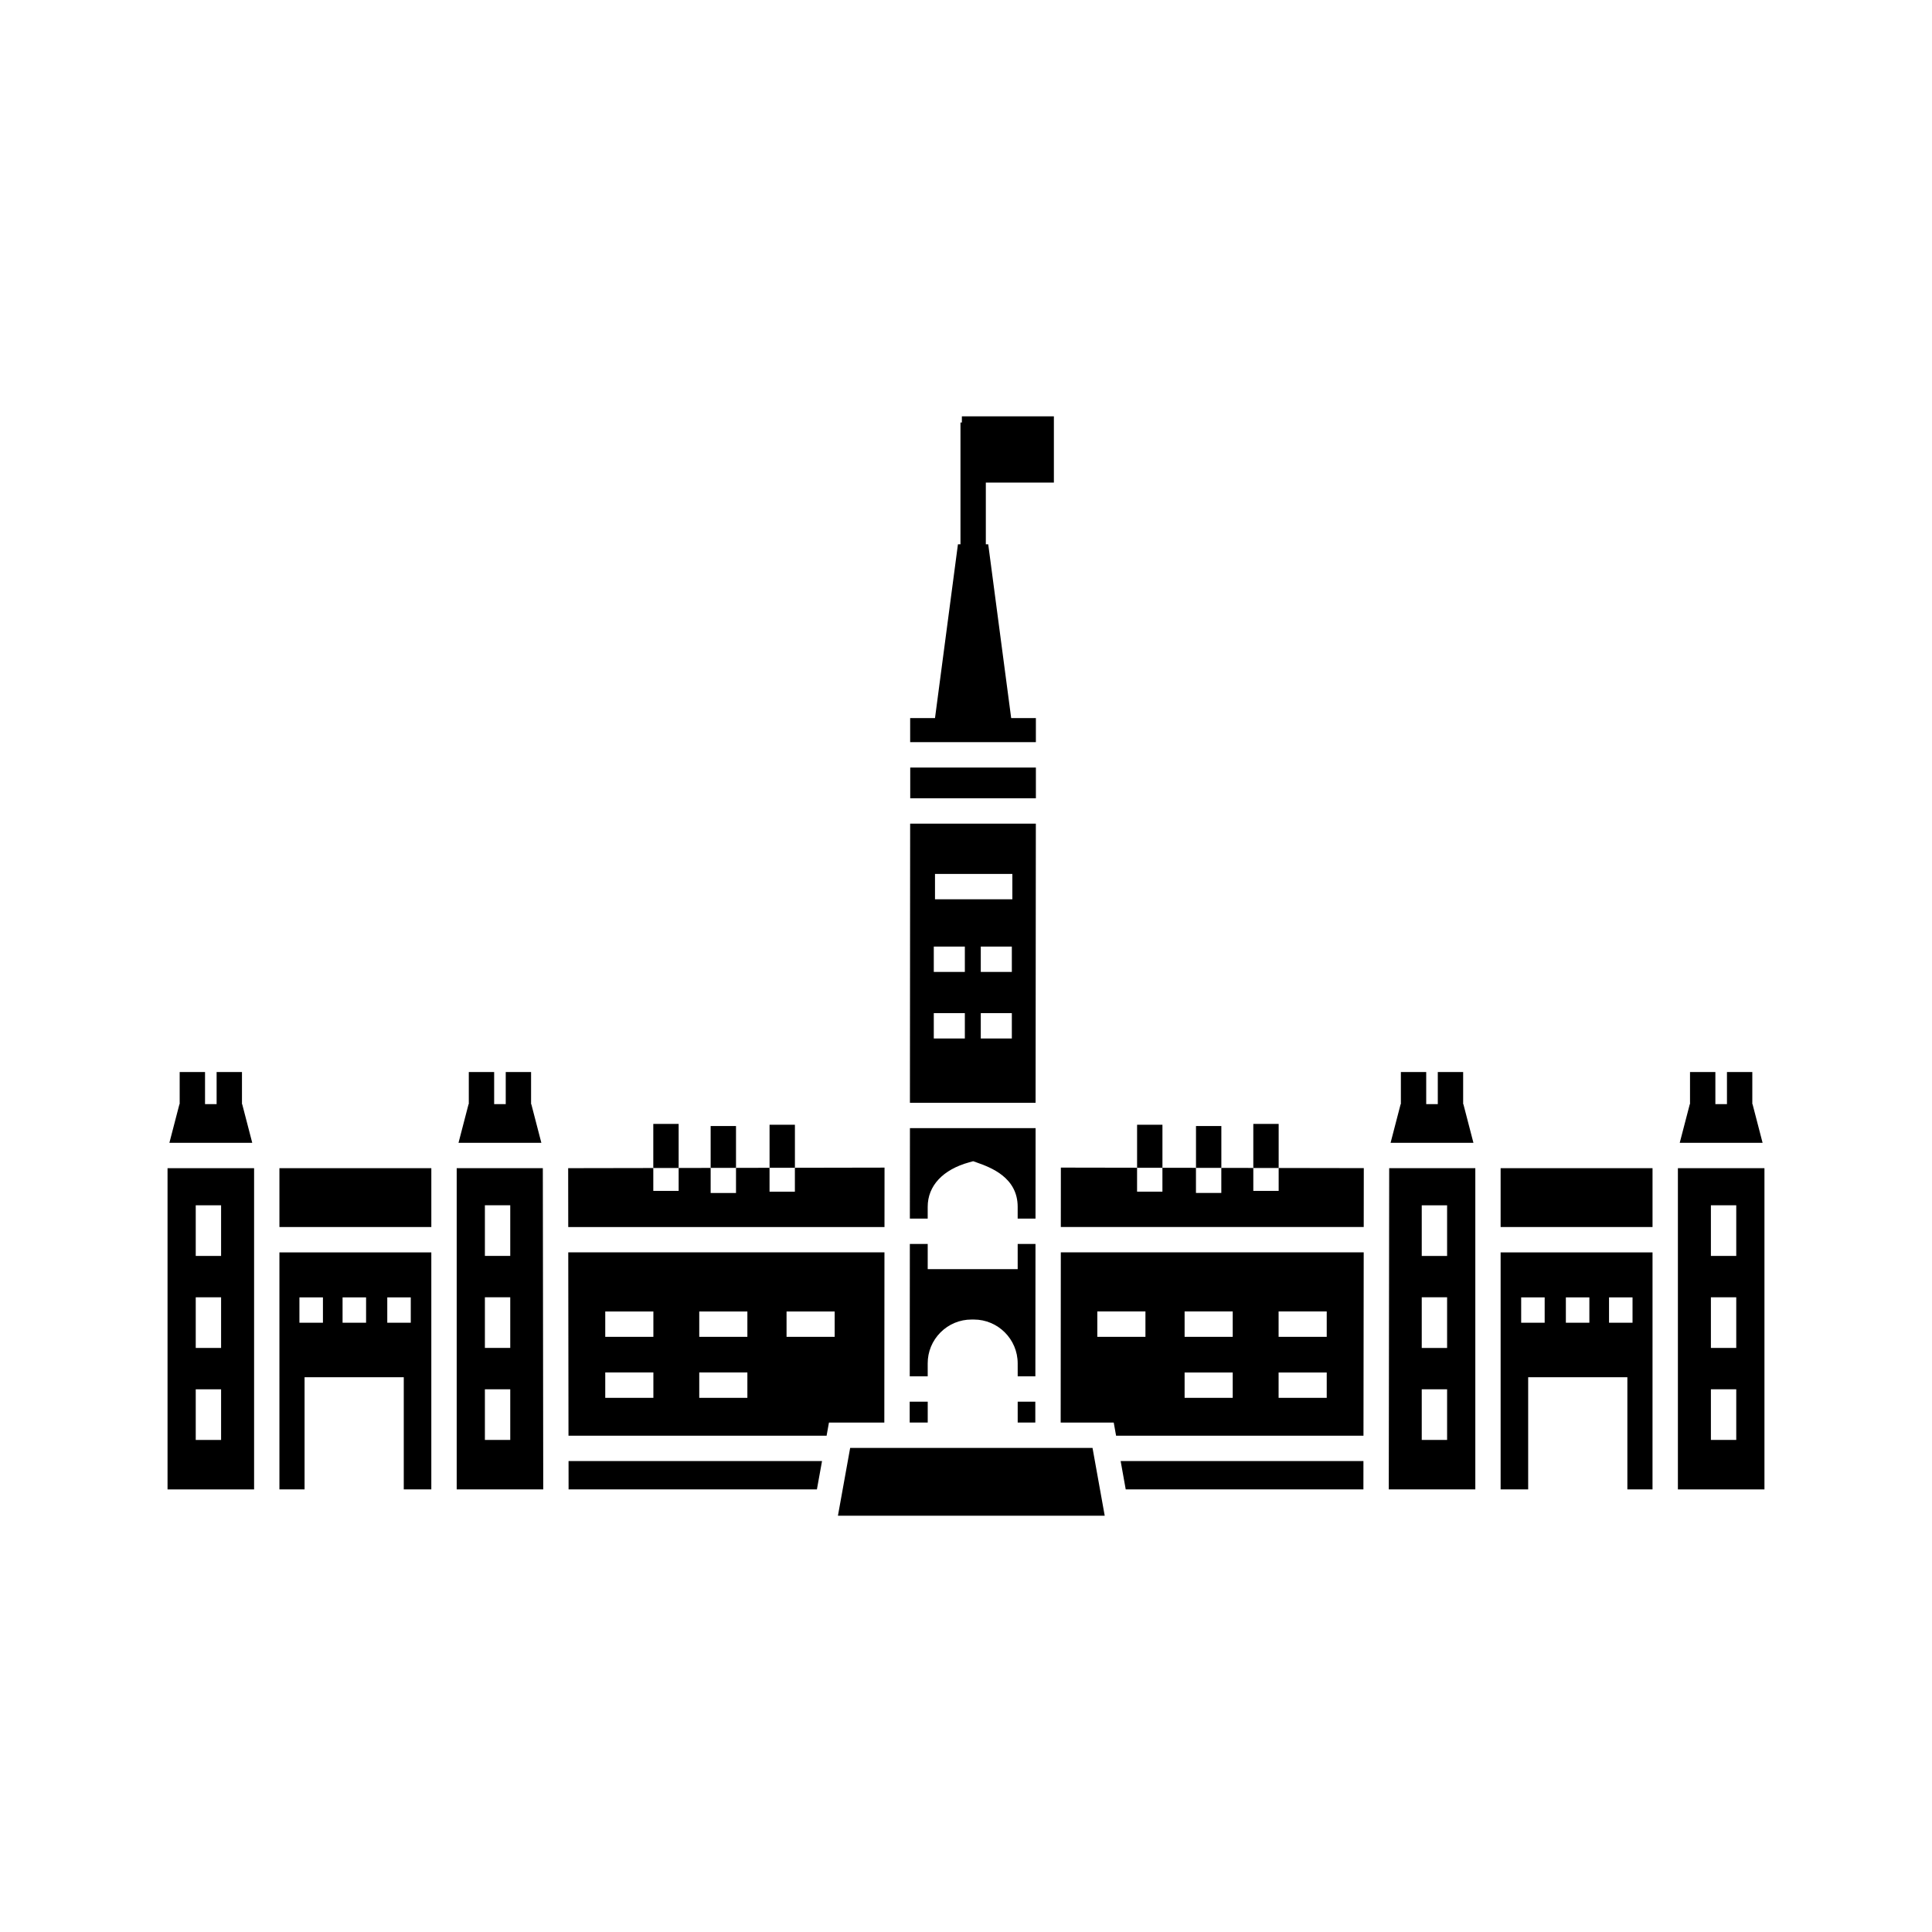 <?xml version="1.0" encoding="UTF-8"?>
<!-- Uploaded to: ICON Repo, www.iconrepo.com, Generator: ICON Repo Mixer Tools -->
<svg fill="#000000" width="800px" height="800px" version="1.1" viewBox="144 144 512 512" xmlns="http://www.w3.org/2000/svg">
 <g>
  <path d="m294.68 538.71h65.793v0.086l1.375-7.602h-67.176z"/>
  <path d="m418.52 334.3h-6.547l-6.082-46.051h-0.637v-16.355h18.035v-17.566h-24.383v1.645h-0.371v32.277h-0.672l-6.078 46.051h-6.582v6.379h33.316z"/>
  <path d="m385.22 347.41h33.301v8.145h-33.301z"/>
  <path d="m218.05 453.58h40.258v15.594h-40.258z"/>
  <path d="m218.05 538.71h6.664v-29.727h26.289v29.727h7.301v-62.816h-40.254zm28.582-50.898h6.227v6.719h-6.227zm-11.848 0h6.231v6.719h-6.231zm-11.434 0h6.231v6.719h-6.231z"/>
  <path d="m265.03 453.58v85.129h22.934l-0.109-85.129zm14.191 72.016h-6.719v-13.422h6.719zm0-24.379h-6.719v-13.422h6.719zm0-24.383h-6.719v-13.422h6.719z"/>
  <path d="m425.09 520.99h14.059l0.625 3.484h65.562l0.062-48.586h-80.27zm57.754-29.438h12.754v6.719h-12.754zm0 16.168h12.754v6.719h-12.754zm-24.91-16.168h12.75v6.719h-12.75zm0 16.168h12.75v6.719h-12.75zm-23.133-16.168h12.754v6.719h-12.754z"/>
  <path d="m418.51 362.27h-33.312l-0.059 73.984h33.301zm-18.816 56.938h-8.23v-6.719h8.23zm0-17.641h-8.23v-6.719h8.23zm12.453 17.641h-8.23v-6.719h8.23zm0-17.641h-8.23v-6.719h8.23zm0.137-19.246h-20.5v-6.719h20.5z"/>
  <path d="m460.95 442.41h6.719v11.09h-6.719z"/>
  <path d="m476.14 441.85h6.719v11.68h-6.719z"/>
  <path d="m445.34 442.07h6.719v11.406h-6.719z"/>
  <path d="m332.33 442.41h6.719v11.09h-6.719z"/>
  <path d="m317.13 441.85h6.719v11.68h-6.719z"/>
  <path d="m347.94 442.07h6.719v11.406h-6.719z"/>
  <path d="m378.41 453.43-23.758 0.043v6.34h-6.715v-6.332l-8.887 0.016v6.66h-6.719v-6.648l-8.48 0.016v6.074h-6.719v-6.062l-22.562 0.039 0.02 15.602h83.809z"/>
  <path d="m482.86 459.59h-6.719v-6.074l-8.48-0.016v6.648h-6.719v-6.66l-8.887-0.016v6.332h-6.719v-6.344l-20.195-0.035-0.012 15.742h80.273l0.02-15.602-22.562-0.039z"/>
  <path d="m389.85 463.82c0-5.578 4.019-9.883 11.035-11.805l1.02-0.281 0.996 0.355c3.504 1.25 10.793 3.856 10.793 11.727v3.129h4.727l0.023-23.973h-33.301l-0.02 23.973h4.727z"/>
  <path d="m389.85 505.32c-0.004-3.106 1.203-6.023 3.398-8.223 2.195-2.195 5.113-3.406 8.219-3.406h0.613c6.398 0 11.609 5.207 11.617 11.605l0.004 3.445h4.684l0.031-35.078h-4.719v6.672h-23.844v-6.672h-4.734l-0.027 35.078h4.762z"/>
  <path d="m413.7 515.46h4.668v5.527h-4.668z"/>
  <path d="m385.08 515.46h4.777v5.527h-4.777z"/>
  <path d="m378.39 475.89h-83.797l0.062 48.586h68.371v0.156l0.656-3.641h14.672zm-61.238 38.547h-12.754v-6.719h12.754zm0-16.164h-12.754v-6.719h12.754zm24.91 16.164h-12.754v-6.719h12.754zm0-16.164h-12.754v-6.719h12.754zm23.133 0h-12.75v-6.719h12.75z"/>
  <path d="m541.68 453.58h40.258v15.594h-40.258z"/>
  <path d="m425.08 527.71h-55.777l-3.242 17.965h70.699l-3.231-17.965z"/>
  <path d="m541.68 538.71h7.301v-29.727h26.289v29.727h6.664l0.004-62.816h-40.258zm28.73-50.898h6.227v6.719h-6.227zm-11.438 0h6.227v6.719h-6.227zm-11.844 0h6.227v6.719h-6.227z"/>
  <path d="m588.66 453.58v85.129h22.938v-85.129zm15.465 72.016h-6.719v-13.422h6.719zm0-24.379h-6.719v-13.422h6.719zm0-24.383h-6.719v-13.422h6.719z"/>
  <path d="m512.04 538.71h22.934v-85.129h-22.824zm8.738-75.297h6.719v13.422h-6.719zm0 24.383h6.719v13.422h-6.719zm0 24.383h6.719v13.422h-6.719z"/>
  <path d="m208.18 436.6h-0.055v-8.504h-6.719v8.504h-3.07v-8.504h-6.719v8.504h-0.059l-2.668 10.262h21.961z"/>
  <path d="m284.8 436.6h-0.059v-8.504h-6.715v8.504h-3.07v-8.504h-6.719v8.504h-0.059l-2.668 10.262h21.957z"/>
  <path d="m608.44 436.6h-0.059v-8.504h-6.719v8.504h-3.07v-8.504h-6.719v8.504h-0.055l-2.672 10.262h21.961z"/>
  <path d="m531.81 436.6h-0.059v-8.504h-6.719v8.504h-3.07v-8.504h-6.715v8.504h-0.059l-2.668 10.262h21.957z"/>
  <path d="m442.33 538.71h62.988l0.008-7.516h-64.344z"/>
  <path d="m188.4 538.71h22.938v-85.129h-22.938zm7.473-75.297h6.719v13.422h-6.719zm0 24.383h6.719v13.422h-6.719zm0 24.383h6.719v13.422h-6.719z"/>
 </g>
</svg>